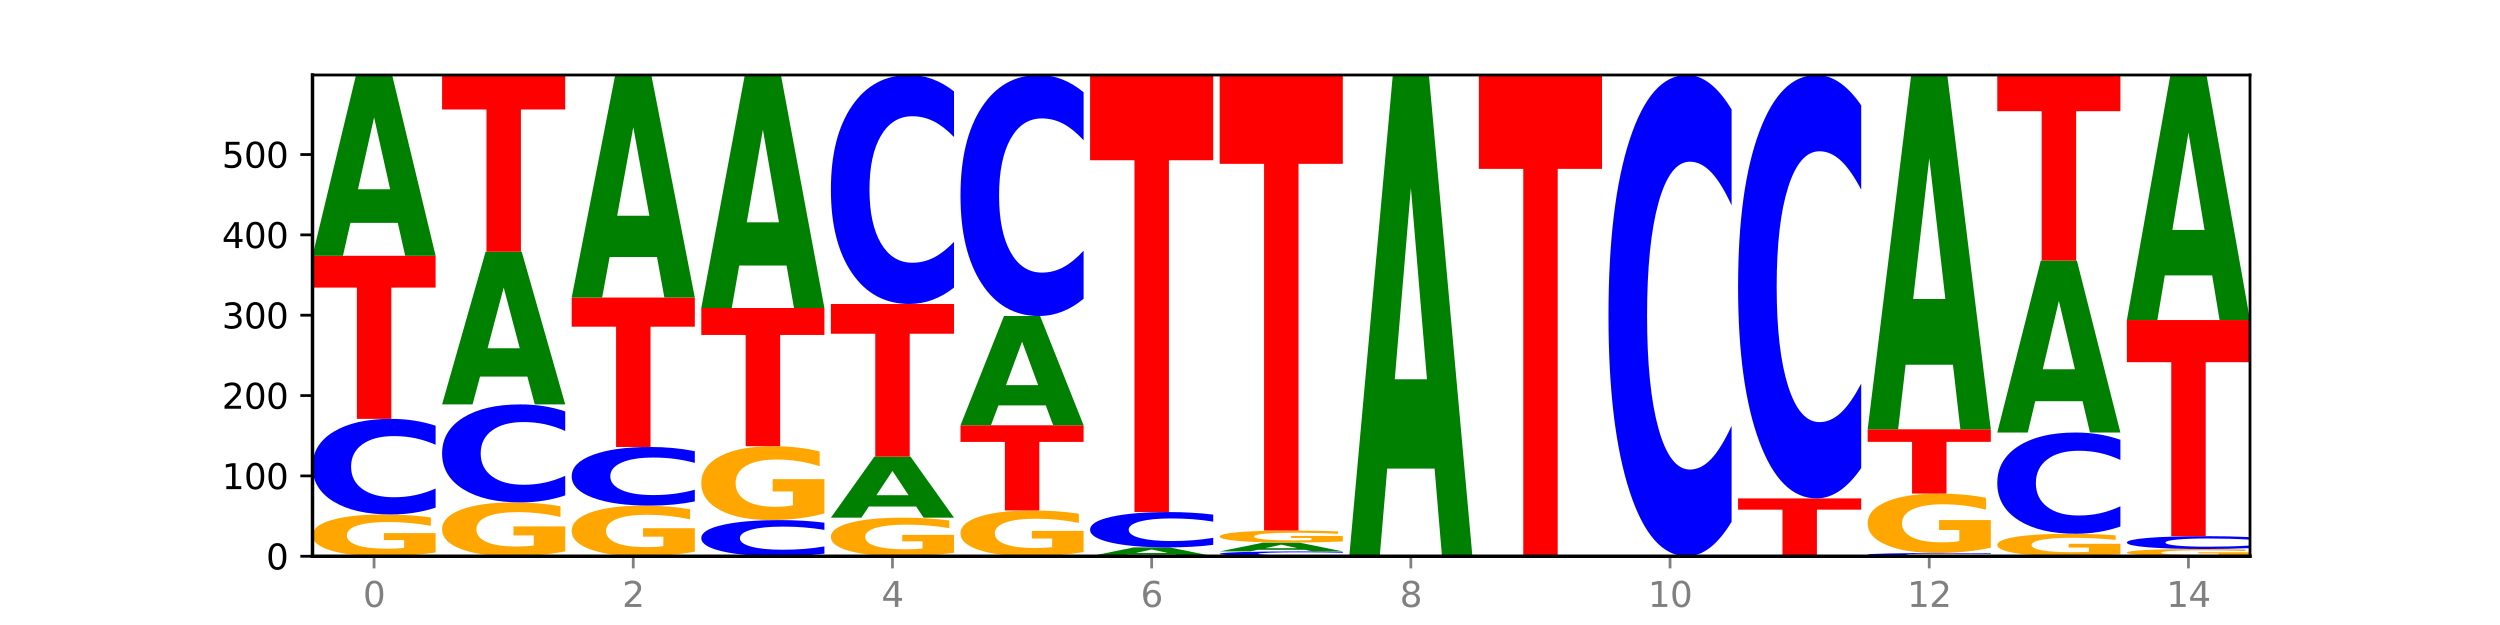 <?xml version="1.0" encoding="utf-8" standalone="no"?>
<!DOCTYPE svg PUBLIC "-//W3C//DTD SVG 1.1//EN"
  "http://www.w3.org/Graphics/SVG/1.1/DTD/svg11.dtd">
<svg xmlns:xlink="http://www.w3.org/1999/xlink" width="720pt" height="180pt" viewBox="0 0 720 180" xmlns="http://www.w3.org/2000/svg" version="1.1">
 <defs>
  <style type="text/css">*{stroke-linejoin: round; stroke-linecap: butt}</style>
 </defs>
 <g id="figure_1">
  <g id="patch_1">
   <path d="M 0 180 
L 720 180 
L 720 0 
L 0 0 
z
" style="fill: #ffffff"/>
  </g>
  <g id="axes_1">
   <g id="patch_2">
    <path d="M 90 160.2 
L 648 160.2 
L 648 21.6 
L 90 21.6 
z
" style="fill: #ffffff"/>
   </g>
   <g id="line2d_1">
    <path d="M 90 160.2 
L 648 160.2 
" clip-path="url(#p9fea98e15a)" style="fill: none; stroke: #000000; stroke-width: 0.5; stroke-linecap: square"/>
   </g>
   <g id="patch_3">
    <path d="M 125.458 159.111 
Q 121.882 159.656 118.036 159.929 
Q 114.19 160.2 110.089 160.2 
Q 100.823 160.2 95.412 158.579 
Q 90 156.959 90 154.188 
Q 90 151.384 95.507 149.776 
Q 101.022 148.168 110.614 148.168 
Q 114.309 148.168 117.694 148.387 
Q 121.088 148.603 124.091 149.03 
L 124.091 151.429 
Q 120.992 150.88 117.925 150.609 
Q 114.857 150.335 111.774 150.335 
Q 106.068 150.335 102.977 151.334 
Q 99.886 152.331 99.886 154.188 
Q 99.886 156.027 102.866 157.031 
Q 105.846 158.033 111.329 158.033 
Q 112.823 158.033 114.102 157.976 
Q 115.382 157.916 116.399 157.792 
L 116.399 155.54 
L 110.558 155.54 
L 110.558 153.534 
L 125.458 153.534 
L 125.458 159.111 
z
" clip-path="url(#p9fea98e15a)" style="fill: #ffa600"/>
   </g>
   <g id="patch_4">
    <path d="M 125.458 146.194 
Q 122.492 147.173 119.285 147.667 
Q 116.078 148.168 112.585 148.168 
Q 102.168 148.168 96.084 144.459 
Q 90 140.751 90 134.409 
Q 90 128.044 96.084 124.342 
Q 102.168 120.633 112.585 120.633 
Q 116.078 120.633 119.285 121.134 
Q 122.492 121.628 125.458 122.607 
L 125.458 128.096 
Q 122.465 126.799 119.562 126.196 
Q 116.658 125.593 113.451 125.593 
Q 107.698 125.593 104.401 127.942 
Q 101.114 130.285 101.114 134.409 
Q 101.114 138.516 104.401 140.865 
Q 107.698 143.208 113.451 143.208 
Q 116.658 143.208 119.562 142.605 
Q 122.465 141.997 125.458 140.7 
L 125.458 146.194 
z
" clip-path="url(#p9fea98e15a)" style="fill: #0000ff"/>
   </g>
   <g id="patch_5">
    <path d="M 90 73.662 
L 125.458 73.662 
L 125.458 82.822 
L 112.701 82.822 
L 112.701 120.633 
L 102.781 120.633 
L 102.781 82.822 
L 90 82.822 
L 90 73.662 
z
" clip-path="url(#p9fea98e15a)" style="fill: #ff0000"/>
   </g>
   <g id="patch_6">
    <path d="M 114.562 64.178 
L 100.925 64.178 
L 98.772 73.662 
L 90 73.662 
L 102.527 21.6 
L 112.931 21.6 
L 125.458 73.662 
L 116.693 73.662 
L 114.562 64.178 
z
M 103.1 54.515 
L 112.365 54.515 
L 107.74 33.807 
L 103.1 54.515 
z
" clip-path="url(#p9fea98e15a)" style="fill: #008000"/>
   </g>
   <g id="patch_7">
    <path d="M 162.783 158.797 
Q 159.207 159.499 155.36 159.851 
Q 151.514 160.2 147.414 160.2 
Q 138.148 160.2 132.736 158.112 
Q 127.324 156.024 127.324 152.453 
Q 127.324 148.841 132.831 146.769 
Q 138.346 144.697 147.938 144.697 
Q 151.633 144.697 155.019 144.979 
Q 158.412 145.258 161.416 145.808 
L 161.416 148.899 
Q 158.317 148.191 155.249 147.842 
Q 152.182 147.49 149.098 147.49 
Q 143.393 147.49 140.301 148.777 
Q 137.21 150.061 137.21 152.453 
Q 137.21 154.823 140.19 156.117 
Q 143.17 157.408 148.653 157.408 
Q 150.147 157.408 151.427 157.334 
Q 152.706 157.257 153.723 157.097 
L 153.723 154.195 
L 147.883 154.195 
L 147.883 151.611 
L 162.783 151.611 
L 162.783 158.797 
z
" clip-path="url(#p9fea98e15a)" style="fill: #ffa600"/>
   </g>
   <g id="patch_8">
    <path d="M 162.783 142.674 
Q 159.817 143.677 156.609 144.184 
Q 153.402 144.697 149.909 144.697 
Q 139.492 144.697 133.408 140.895 
Q 127.324 137.093 127.324 130.591 
Q 127.324 124.066 133.408 120.27 
Q 139.492 116.468 149.909 116.468 
Q 153.402 116.468 156.609 116.981 
Q 159.817 117.489 162.783 118.492 
L 162.783 124.119 
Q 159.79 122.789 156.886 122.171 
Q 153.983 121.553 150.776 121.553 
Q 145.022 121.553 141.726 123.961 
Q 138.438 126.364 138.438 130.591 
Q 138.438 134.802 141.726 137.21 
Q 145.022 139.612 150.776 139.612 
Q 153.983 139.612 156.886 138.994 
Q 159.79 138.37 162.783 137.041 
L 162.783 142.674 
z
" clip-path="url(#p9fea98e15a)" style="fill: #0000ff"/>
   </g>
   <g id="patch_9">
    <path d="M 151.886 108.459 
L 138.25 108.459 
L 136.097 116.468 
L 127.324 116.468 
L 139.852 72.505 
L 150.255 72.505 
L 162.783 116.468 
L 154.018 116.468 
L 151.886 108.459 
z
M 140.425 100.3 
L 149.69 100.3 
L 145.064 82.813 
L 140.425 100.3 
z
" clip-path="url(#p9fea98e15a)" style="fill: #008000"/>
   </g>
   <g id="patch_10">
    <path d="M 127.324 21.6 
L 162.783 21.6 
L 162.783 31.528 
L 150.026 31.528 
L 150.026 72.505 
L 140.106 72.505 
L 140.106 31.528 
L 127.324 31.528 
L 127.324 21.6 
z
" clip-path="url(#p9fea98e15a)" style="fill: #ff0000"/>
   </g>
   <g id="patch_11">
    <path d="M 200.107 158.881 
Q 196.531 159.541 192.685 159.872 
Q 188.839 160.2 184.738 160.2 
Q 175.472 160.2 170.061 158.237 
Q 164.649 156.273 164.649 152.916 
Q 164.649 149.519 170.156 147.571 
Q 175.671 145.623 185.263 145.623 
Q 188.958 145.623 192.343 145.888 
Q 195.736 146.15 198.74 146.668 
L 198.74 149.573 
Q 195.641 148.908 192.574 148.58 
Q 189.506 148.248 186.423 148.248 
Q 180.717 148.248 177.626 149.459 
Q 174.535 150.666 174.535 152.916 
Q 174.535 155.144 177.515 156.361 
Q 180.495 157.574 185.978 157.574 
Q 187.472 157.574 188.751 157.505 
Q 190.031 157.433 191.048 157.282 
L 191.048 154.554 
L 185.207 154.554 
L 185.207 152.124 
L 200.107 152.124 
L 200.107 158.881 
z
" clip-path="url(#p9fea98e15a)" style="fill: #ffa600"/>
   </g>
   <g id="patch_12">
    <path d="M 200.107 144.412 
Q 197.141 145.012 193.934 145.316 
Q 190.727 145.623 187.233 145.623 
Q 176.817 145.623 170.733 143.348 
Q 164.649 141.073 164.649 137.182 
Q 164.649 133.278 170.733 131.007 
Q 176.817 128.732 187.233 128.732 
Q 190.727 128.732 193.934 129.039 
Q 197.141 129.342 200.107 129.942 
L 200.107 133.309 
Q 197.114 132.514 194.211 132.144 
Q 191.307 131.774 188.1 131.774 
Q 182.347 131.774 179.05 133.215 
Q 175.762 134.653 175.762 137.182 
Q 175.762 139.702 179.05 141.143 
Q 182.347 142.58 188.1 142.58 
Q 191.307 142.58 194.211 142.21 
Q 197.114 141.837 200.107 141.041 
L 200.107 144.412 
z
" clip-path="url(#p9fea98e15a)" style="fill: #0000ff"/>
   </g>
   <g id="patch_13">
    <path d="M 164.649 85.694 
L 200.107 85.694 
L 200.107 94.087 
L 187.35 94.087 
L 187.35 128.732 
L 177.43 128.732 
L 177.43 94.087 
L 164.649 94.087 
L 164.649 85.694 
z
" clip-path="url(#p9fea98e15a)" style="fill: #ff0000"/>
   </g>
   <g id="patch_14">
    <path d="M 189.211 74.018 
L 175.574 74.018 
L 173.421 85.694 
L 164.649 85.694 
L 177.176 21.6 
L 187.58 21.6 
L 200.107 85.694 
L 191.342 85.694 
L 189.211 74.018 
z
M 177.749 62.122 
L 187.014 62.122 
L 182.389 36.628 
L 177.749 62.122 
z
" clip-path="url(#p9fea98e15a)" style="fill: #008000"/>
   </g>
   <g id="patch_15">
    <path d="M 237.431 159.454 
Q 234.465 159.824 231.258 160.011 
Q 228.051 160.2 224.558 160.2 
Q 214.141 160.2 208.057 158.798 
Q 201.973 157.395 201.973 154.997 
Q 201.973 152.59 208.057 151.19 
Q 214.141 149.788 224.558 149.788 
Q 228.051 149.788 231.258 149.977 
Q 234.465 150.164 237.431 150.534 
L 237.431 152.61 
Q 234.439 152.119 231.535 151.891 
Q 228.632 151.663 225.424 151.663 
Q 219.671 151.663 216.375 152.552 
Q 213.087 153.438 213.087 154.997 
Q 213.087 156.55 216.375 157.438 
Q 219.671 158.324 225.424 158.324 
Q 228.632 158.324 231.535 158.096 
Q 234.439 157.866 237.431 157.376 
L 237.431 159.454 
z
" clip-path="url(#p9fea98e15a)" style="fill: #0000ff"/>
   </g>
   <g id="patch_16">
    <path d="M 237.431 147.862 
Q 233.855 148.825 230.009 149.308 
Q 226.163 149.788 222.063 149.788 
Q 212.797 149.788 207.385 146.921 
Q 201.973 144.054 201.973 139.151 
Q 201.973 134.19 207.48 131.345 
Q 212.995 128.5 222.587 128.5 
Q 226.282 128.5 229.668 128.887 
Q 233.061 129.27 236.065 130.026 
L 236.065 134.269 
Q 232.965 133.298 229.898 132.818 
Q 226.831 132.335 223.747 132.335 
Q 218.041 132.335 214.95 134.102 
Q 211.859 135.866 211.859 139.151 
Q 211.859 142.405 214.839 144.181 
Q 217.819 145.953 223.302 145.953 
Q 224.796 145.953 226.076 145.852 
Q 227.355 145.746 228.372 145.527 
L 228.372 141.543 
L 222.531 141.543 
L 222.531 137.994 
L 237.431 137.994 
L 237.431 147.862 
z
" clip-path="url(#p9fea98e15a)" style="fill: #ffa600"/>
   </g>
   <g id="patch_17">
    <path d="M 201.973 88.702 
L 237.431 88.702 
L 237.431 96.464 
L 224.675 96.464 
L 224.675 128.5 
L 214.755 128.5 
L 214.755 96.464 
L 201.973 96.464 
L 201.973 88.702 
z
" clip-path="url(#p9fea98e15a)" style="fill: #ff0000"/>
   </g>
   <g id="patch_18">
    <path d="M 226.535 76.478 
L 212.899 76.478 
L 210.745 88.702 
L 201.973 88.702 
L 214.501 21.6 
L 224.904 21.6 
L 237.431 88.702 
L 228.667 88.702 
L 226.535 76.478 
z
M 215.073 64.024 
L 224.339 64.024 
L 219.713 37.333 
L 215.073 64.024 
z
" clip-path="url(#p9fea98e15a)" style="fill: #008000"/>
   </g>
   <g id="patch_19">
    <path d="M 274.756 159.195 
Q 271.18 159.698 267.334 159.95 
Q 263.487 160.2 259.387 160.2 
Q 250.121 160.2 244.709 158.704 
Q 239.298 157.208 239.298 154.65 
Q 239.298 152.062 244.805 150.578 
Q 250.32 149.093 259.911 149.093 
Q 263.607 149.093 266.992 149.295 
Q 270.385 149.495 273.389 149.89 
L 273.389 152.104 
Q 270.29 151.597 267.222 151.346 
Q 264.155 151.094 261.072 151.094 
Q 255.366 151.094 252.275 152.016 
Q 249.183 152.936 249.183 154.65 
Q 249.183 156.348 252.163 157.275 
Q 255.143 158.199 260.627 158.199 
Q 262.121 158.199 263.4 158.147 
Q 264.679 158.092 265.697 157.977 
L 265.697 155.898 
L 259.856 155.898 
L 259.856 154.047 
L 274.756 154.047 
L 274.756 159.195 
z
" clip-path="url(#p9fea98e15a)" style="fill: #ffa600"/>
   </g>
   <g id="patch_20">
    <path d="M 263.86 145.89 
L 250.223 145.89 
L 248.07 149.093 
L 239.298 149.093 
L 251.825 131.508 
L 262.228 131.508 
L 274.756 149.093 
L 265.991 149.093 
L 263.86 145.89 
z
M 252.398 142.626 
L 261.663 142.626 
L 257.038 135.631 
L 252.398 142.626 
z
" clip-path="url(#p9fea98e15a)" style="fill: #008000"/>
   </g>
   <g id="patch_21">
    <path d="M 239.298 87.545 
L 274.756 87.545 
L 274.756 96.119 
L 261.999 96.119 
L 261.999 131.508 
L 252.079 131.508 
L 252.079 96.119 
L 239.298 96.119 
L 239.298 87.545 
z
" clip-path="url(#p9fea98e15a)" style="fill: #ff0000"/>
   </g>
   <g id="patch_22">
    <path d="M 274.756 82.818 
Q 271.79 85.161 268.583 86.346 
Q 265.375 87.545 261.882 87.545 
Q 251.465 87.545 245.382 78.663 
Q 239.298 69.782 239.298 54.593 
Q 239.298 39.35 245.382 30.482 
Q 251.465 21.6 261.882 21.6 
Q 265.375 21.6 268.583 22.799 
Q 271.79 23.984 274.756 26.327 
L 274.756 39.472 
Q 271.763 36.366 268.86 34.922 
Q 265.956 33.479 262.749 33.479 
Q 256.995 33.479 253.699 39.104 
Q 250.411 44.717 250.411 54.593 
Q 250.411 64.428 253.699 70.054 
Q 256.995 75.666 262.749 75.666 
Q 265.956 75.666 268.86 74.222 
Q 271.763 72.765 274.756 69.659 
L 274.756 82.818 
z
" clip-path="url(#p9fea98e15a)" style="fill: #0000ff"/>
   </g>
   <g id="patch_23">
    <path d="M 312.08 159.007 
Q 308.504 159.603 304.658 159.903 
Q 300.812 160.2 296.711 160.2 
Q 287.445 160.2 282.034 158.424 
Q 276.622 156.647 276.622 153.61 
Q 276.622 150.536 282.129 148.774 
Q 287.644 147.011 297.236 147.011 
Q 300.931 147.011 304.316 147.251 
Q 307.71 147.488 310.713 147.956 
L 310.713 150.585 
Q 307.614 149.983 304.547 149.686 
Q 301.479 149.387 298.396 149.387 
Q 292.69 149.387 289.599 150.482 
Q 286.508 151.574 286.508 153.61 
Q 286.508 155.626 289.488 156.726 
Q 292.468 157.824 297.951 157.824 
Q 299.445 157.824 300.724 157.762 
Q 302.004 157.696 303.021 157.56 
L 303.021 155.092 
L 297.18 155.092 
L 297.18 152.893 
L 312.08 152.893 
L 312.08 159.007 
z
" clip-path="url(#p9fea98e15a)" style="fill: #ffa600"/>
   </g>
   <g id="patch_24">
    <path d="M 276.622 122.484 
L 312.08 122.484 
L 312.08 127.268 
L 299.324 127.268 
L 299.324 147.011 
L 289.404 147.011 
L 289.404 127.268 
L 276.622 127.268 
L 276.622 122.484 
z
" clip-path="url(#p9fea98e15a)" style="fill: #ff0000"/>
   </g>
   <g id="patch_25">
    <path d="M 301.184 116.752 
L 287.547 116.752 
L 285.394 122.484 
L 276.622 122.484 
L 289.15 91.016 
L 299.553 91.016 
L 312.08 122.484 
L 303.315 122.484 
L 301.184 116.752 
z
M 289.722 110.911 
L 298.987 110.911 
L 294.362 98.394 
L 289.722 110.911 
z
" clip-path="url(#p9fea98e15a)" style="fill: #008000"/>
   </g>
   <g id="patch_26">
    <path d="M 312.08 86.04 
Q 309.114 88.506 305.907 89.754 
Q 302.7 91.016 299.207 91.016 
Q 288.79 91.016 282.706 81.667 
Q 276.622 72.317 276.622 56.329 
Q 276.622 40.284 282.706 30.949 
Q 288.79 21.6 299.207 21.6 
Q 302.7 21.6 305.907 22.862 
Q 309.114 24.109 312.08 26.576 
L 312.08 40.413 
Q 309.087 37.144 306.184 35.624 
Q 303.28 34.104 300.073 34.104 
Q 294.32 34.104 291.023 40.026 
Q 287.736 45.933 287.736 56.329 
Q 287.736 66.682 291.023 72.604 
Q 294.32 78.512 300.073 78.512 
Q 303.28 78.512 306.184 76.992 
Q 309.087 75.458 312.08 72.188 
L 312.08 86.04 
z
" clip-path="url(#p9fea98e15a)" style="fill: #0000ff"/>
   </g>
   <g id="patch_27">
    <path d="M 338.508 159.736 
L 324.872 159.736 
L 322.719 160.2 
L 313.946 160.2 
L 326.474 157.655 
L 336.877 157.655 
L 349.405 160.2 
L 340.64 160.2 
L 338.508 159.736 
z
M 327.047 159.264 
L 336.312 159.264 
L 331.686 158.252 
L 327.047 159.264 
z
" clip-path="url(#p9fea98e15a)" style="fill: #008000"/>
   </g>
   <g id="patch_28">
    <path d="M 349.405 156.925 
Q 346.439 157.287 343.231 157.47 
Q 340.024 157.655 336.531 157.655 
Q 326.114 157.655 320.03 156.284 
Q 313.946 154.912 313.946 152.567 
Q 313.946 150.214 320.03 148.845 
Q 326.114 147.474 336.531 147.474 
Q 340.024 147.474 343.231 147.659 
Q 346.439 147.842 349.405 148.204 
L 349.405 150.233 
Q 346.412 149.754 343.508 149.531 
Q 340.605 149.308 337.398 149.308 
Q 331.644 149.308 328.348 150.176 
Q 325.06 151.043 325.06 152.567 
Q 325.06 154.086 328.348 154.954 
Q 331.644 155.821 337.398 155.821 
Q 340.605 155.821 343.508 155.598 
Q 346.412 155.373 349.405 154.893 
L 349.405 156.925 
z
" clip-path="url(#p9fea98e15a)" style="fill: #0000ff"/>
   </g>
   <g id="patch_29">
    <path d="M 313.946 21.6 
L 349.405 21.6 
L 349.405 46.149 
L 336.648 46.149 
L 336.648 147.474 
L 326.728 147.474 
L 326.728 46.149 
L 313.946 46.149 
L 313.946 21.6 
z
" clip-path="url(#p9fea98e15a)" style="fill: #ff0000"/>
   </g>
   <g id="patch_30">
    <path d="M 386.729 160.1 
Q 383.763 160.15 380.556 160.175 
Q 377.349 160.2 373.856 160.2 
Q 363.439 160.2 357.355 160.013 
Q 351.271 159.826 351.271 159.506 
Q 351.271 159.185 357.355 158.999 
Q 363.439 158.812 373.856 158.812 
Q 377.349 158.812 380.556 158.837 
Q 383.763 158.862 386.729 158.911 
L 386.729 159.188 
Q 383.736 159.123 380.833 159.092 
Q 377.929 159.062 374.722 159.062 
Q 368.969 159.062 365.672 159.18 
Q 362.385 159.298 362.385 159.506 
Q 362.385 159.713 365.672 159.832 
Q 368.969 159.95 374.722 159.95 
Q 377.929 159.95 380.833 159.92 
Q 383.736 159.889 386.729 159.823 
L 386.729 160.1 
z
" clip-path="url(#p9fea98e15a)" style="fill: #0000ff"/>
   </g>
   <g id="patch_31">
    <path d="M 375.833 158.348 
L 362.196 158.348 
L 360.043 158.812 
L 351.271 158.812 
L 363.798 156.266 
L 374.202 156.266 
L 386.729 158.812 
L 377.964 158.812 
L 375.833 158.348 
z
M 364.371 157.876 
L 373.636 157.876 
L 369.011 156.863 
L 364.371 157.876 
z
" clip-path="url(#p9fea98e15a)" style="fill: #008000"/>
   </g>
   <g id="patch_32">
    <path d="M 386.729 155.952 
Q 383.153 156.109 379.307 156.188 
Q 375.461 156.266 371.36 156.266 
Q 362.094 156.266 356.683 155.799 
Q 351.271 155.332 351.271 154.532 
Q 351.271 153.723 356.778 153.26 
Q 362.293 152.796 371.885 152.796 
Q 375.58 152.796 378.965 152.859 
Q 382.358 152.921 385.362 153.044 
L 385.362 153.736 
Q 382.263 153.578 379.196 153.5 
Q 376.128 153.421 373.045 153.421 
Q 367.339 153.421 364.248 153.709 
Q 361.157 153.997 361.157 154.532 
Q 361.157 155.063 364.137 155.352 
Q 367.117 155.641 372.6 155.641 
Q 374.094 155.641 375.373 155.625 
Q 376.653 155.608 377.67 155.572 
L 377.67 154.922 
L 371.829 154.922 
L 371.829 154.344 
L 386.729 154.344 
L 386.729 155.952 
z
" clip-path="url(#p9fea98e15a)" style="fill: #ffa600"/>
   </g>
   <g id="patch_33">
    <path d="M 351.271 21.6 
L 386.729 21.6 
L 386.729 47.187 
L 373.972 47.187 
L 373.972 152.796 
L 364.052 152.796 
L 364.052 47.187 
L 351.271 47.187 
L 351.271 21.6 
z
" clip-path="url(#p9fea98e15a)" style="fill: #ff0000"/>
   </g>
   <g id="patch_34">
    <path d="M 413.157 134.951 
L 399.521 134.951 
L 397.367 160.2 
L 388.595 160.2 
L 401.123 21.6 
L 411.526 21.6 
L 424.054 160.2 
L 415.289 160.2 
L 413.157 134.951 
z
M 401.695 109.228 
L 410.961 109.228 
L 406.335 54.096 
L 401.695 109.228 
z
" clip-path="url(#p9fea98e15a)" style="fill: #008000"/>
   </g>
   <g id="patch_35">
    <path d="M 425.92 21.6 
L 461.378 21.6 
L 461.378 48.631 
L 448.621 48.631 
L 448.621 160.2 
L 438.701 160.2 
L 438.701 48.631 
L 425.92 48.631 
L 425.92 21.6 
z
" clip-path="url(#p9fea98e15a)" style="fill: #ff0000"/>
   </g>
   <g id="patch_36">
    <path d="M 498.702 150.265 
Q 495.736 155.19 492.529 157.681 
Q 489.322 160.2 485.829 160.2 
Q 475.412 160.2 469.328 141.533 
Q 463.244 122.866 463.244 90.943 
Q 463.244 58.905 469.328 40.267 
Q 475.412 21.6 485.829 21.6 
Q 489.322 21.6 492.529 24.119 
Q 495.736 26.61 498.702 31.535 
L 498.702 59.163 
Q 495.71 52.635 492.806 49.601 
Q 489.903 46.566 486.695 46.566 
Q 480.942 46.566 477.645 58.39 
Q 474.358 70.186 474.358 90.943 
Q 474.358 111.614 477.645 123.439 
Q 480.942 135.234 486.695 135.234 
Q 489.903 135.234 492.806 132.199 
Q 495.71 129.136 498.702 122.608 
L 498.702 150.265 
z
" clip-path="url(#p9fea98e15a)" style="fill: #0000ff"/>
   </g>
   <g id="patch_37">
    <path d="M 500.569 143.54 
L 536.027 143.54 
L 536.027 146.789 
L 523.27 146.789 
L 523.27 160.2 
L 513.35 160.2 
L 513.35 146.789 
L 500.569 146.789 
L 500.569 143.54 
z
" clip-path="url(#p9fea98e15a)" style="fill: #ff0000"/>
   </g>
   <g id="patch_38">
    <path d="M 536.027 134.8 
Q 533.061 139.132 529.854 141.324 
Q 526.646 143.54 523.153 143.54 
Q 512.736 143.54 506.652 127.117 
Q 500.569 110.694 500.569 82.608 
Q 500.569 54.421 506.652 38.023 
Q 512.736 21.6 523.153 21.6 
Q 526.646 21.6 529.854 23.817 
Q 533.061 26.008 536.027 30.341 
L 536.027 54.648 
Q 533.034 48.905 530.13 46.235 
Q 527.227 43.565 524.02 43.565 
Q 518.266 43.565 514.97 53.968 
Q 511.682 64.346 511.682 82.608 
Q 511.682 100.794 514.97 111.197 
Q 518.266 121.575 524.02 121.575 
Q 527.227 121.575 530.13 118.905 
Q 533.034 116.21 536.027 110.467 
L 536.027 134.8 
z
" clip-path="url(#p9fea98e15a)" style="fill: #0000ff"/>
   </g>
   <g id="patch_39">
    <path d="M 573.351 160.134 
Q 570.385 160.167 567.178 160.183 
Q 563.971 160.2 560.478 160.2 
Q 550.061 160.2 543.977 160.075 
Q 537.893 159.951 537.893 159.738 
Q 537.893 159.524 543.977 159.399 
Q 550.061 159.274 560.478 159.274 
Q 563.971 159.274 567.178 159.291 
Q 570.385 159.308 573.351 159.341 
L 573.351 159.525 
Q 570.358 159.482 567.455 159.461 
Q 564.551 159.441 561.344 159.441 
Q 555.591 159.441 552.294 159.52 
Q 549.007 159.599 549.007 159.738 
Q 549.007 159.876 552.294 159.955 
Q 555.591 160.033 561.344 160.033 
Q 564.551 160.033 567.455 160.013 
Q 570.358 159.993 573.351 159.949 
L 573.351 160.134 
z
" clip-path="url(#p9fea98e15a)" style="fill: #0000ff"/>
   </g>
   <g id="patch_40">
    <path d="M 573.351 157.725 
Q 569.775 158.5 565.929 158.889 
Q 562.083 159.274 557.982 159.274 
Q 548.716 159.274 543.305 156.968 
Q 537.893 154.662 537.893 150.718 
Q 537.893 146.729 543.4 144.44 
Q 548.915 142.152 558.507 142.152 
Q 562.202 142.152 565.587 142.463 
Q 568.98 142.771 571.984 143.379 
L 571.984 146.792 
Q 568.885 146.011 565.818 145.625 
Q 562.75 145.236 559.667 145.236 
Q 553.961 145.236 550.87 146.658 
Q 547.779 148.076 547.779 150.718 
Q 547.779 153.336 550.759 154.765 
Q 553.739 156.19 559.222 156.19 
Q 560.716 156.19 561.995 156.109 
Q 563.275 156.024 564.292 155.847 
L 564.292 152.643 
L 558.451 152.643 
L 558.451 149.788 
L 573.351 149.788 
L 573.351 157.725 
z
" clip-path="url(#p9fea98e15a)" style="fill: #ffa600"/>
   </g>
   <g id="patch_41">
    <path d="M 537.893 123.641 
L 573.351 123.641 
L 573.351 127.251 
L 560.594 127.251 
L 560.594 142.152 
L 550.674 142.152 
L 550.674 127.251 
L 537.893 127.251 
L 537.893 123.641 
z
" clip-path="url(#p9fea98e15a)" style="fill: #ff0000"/>
   </g>
   <g id="patch_42">
    <path d="M 562.455 105.052 
L 548.818 105.052 
L 546.665 123.641 
L 537.893 123.641 
L 550.42 21.6 
L 560.824 21.6 
L 573.351 123.641 
L 564.586 123.641 
L 562.455 105.052 
z
M 550.993 86.114 
L 560.258 86.114 
L 555.633 45.525 
L 550.993 86.114 
z
" clip-path="url(#p9fea98e15a)" style="fill: #008000"/>
   </g>
   <g id="patch_43">
    <path d="M 610.676 159.614 
Q 607.1 159.907 603.253 160.054 
Q 599.407 160.2 595.307 160.2 
Q 586.041 160.2 580.629 159.327 
Q 575.217 158.455 575.217 156.963 
Q 575.217 155.453 580.724 154.587 
Q 586.239 153.721 595.831 153.721 
Q 599.526 153.721 602.912 153.839 
Q 606.305 153.955 609.309 154.186 
L 609.309 155.477 
Q 606.21 155.181 603.142 155.035 
Q 600.075 154.888 596.991 154.888 
Q 591.286 154.888 588.194 155.426 
Q 585.103 155.963 585.103 156.963 
Q 585.103 157.953 588.083 158.494 
Q 591.063 159.033 596.546 159.033 
Q 598.04 159.033 599.32 159.002 
Q 600.599 158.97 601.616 158.903 
L 601.616 157.691 
L 595.776 157.691 
L 595.776 156.611 
L 610.676 156.611 
L 610.676 159.614 
z
" clip-path="url(#p9fea98e15a)" style="fill: #ffa600"/>
   </g>
   <g id="patch_44">
    <path d="M 610.676 151.631 
Q 607.71 152.667 604.502 153.191 
Q 601.295 153.721 597.802 153.721 
Q 587.385 153.721 581.301 149.795 
Q 575.217 145.868 575.217 139.153 
Q 575.217 132.414 581.301 128.493 
Q 587.385 124.567 597.802 124.567 
Q 601.295 124.567 604.502 125.097 
Q 607.71 125.621 610.676 126.656 
L 610.676 132.468 
Q 607.683 131.095 604.779 130.457 
Q 601.876 129.818 598.669 129.818 
Q 592.915 129.818 589.619 132.305 
Q 586.331 134.787 586.331 139.153 
Q 586.331 143.501 589.619 145.988 
Q 592.915 148.47 598.669 148.47 
Q 601.876 148.47 604.779 147.831 
Q 607.683 147.187 610.676 145.814 
L 610.676 151.631 
z
" clip-path="url(#p9fea98e15a)" style="fill: #0000ff"/>
   </g>
   <g id="patch_45">
    <path d="M 599.779 115.546 
L 586.143 115.546 
L 583.99 124.567 
L 575.217 124.567 
L 587.745 75.05 
L 598.148 75.05 
L 610.676 124.567 
L 601.911 124.567 
L 599.779 115.546 
z
M 588.318 106.356 
L 597.583 106.356 
L 592.957 86.66 
L 588.318 106.356 
z
" clip-path="url(#p9fea98e15a)" style="fill: #008000"/>
   </g>
   <g id="patch_46">
    <path d="M 575.217 21.6 
L 610.676 21.6 
L 610.676 32.024 
L 597.919 32.024 
L 597.919 75.05 
L 587.999 75.05 
L 587.999 32.024 
L 575.217 32.024 
L 575.217 21.6 
z
" clip-path="url(#p9fea98e15a)" style="fill: #ff0000"/>
   </g>
   <g id="patch_47">
    <path d="M 648 160.012 
Q 644.424 160.106 640.578 160.153 
Q 636.732 160.2 632.631 160.2 
Q 623.365 160.2 617.954 159.92 
Q 612.542 159.639 612.542 159.159 
Q 612.542 158.674 618.049 158.396 
Q 623.564 158.118 633.156 158.118 
Q 636.851 158.118 640.236 158.155 
Q 643.629 158.193 646.633 158.267 
L 646.633 158.682 
Q 643.534 158.587 640.467 158.54 
Q 637.399 158.493 634.316 158.493 
Q 628.61 158.493 625.519 158.666 
Q 622.428 158.838 622.428 159.159 
Q 622.428 159.478 625.408 159.652 
Q 628.388 159.825 633.871 159.825 
Q 635.365 159.825 636.644 159.815 
Q 637.924 159.805 638.941 159.783 
L 638.941 159.393 
L 633.1 159.393 
L 633.1 159.046 
L 648 159.046 
L 648 160.012 
z
" clip-path="url(#p9fea98e15a)" style="fill: #ffa600"/>
   </g>
   <g id="patch_48">
    <path d="M 648 157.852 
Q 645.034 157.984 641.827 158.05 
Q 638.62 158.118 635.126 158.118 
Q 624.71 158.118 618.626 157.619 
Q 612.542 157.12 612.542 156.268 
Q 612.542 155.412 618.626 154.914 
Q 624.71 154.415 635.126 154.415 
Q 638.62 154.415 641.827 154.483 
Q 645.034 154.549 648 154.681 
L 648 155.419 
Q 645.007 155.244 642.104 155.163 
Q 639.2 155.082 635.993 155.082 
Q 630.24 155.082 626.943 155.398 
Q 623.655 155.713 623.655 156.268 
Q 623.655 156.82 626.943 157.136 
Q 630.24 157.451 635.993 157.451 
Q 639.2 157.451 642.104 157.37 
Q 645.007 157.288 648 157.113 
L 648 157.852 
z
" clip-path="url(#p9fea98e15a)" style="fill: #0000ff"/>
   </g>
   <g id="patch_49">
    <path d="M 612.542 92.173 
L 648 92.173 
L 648 104.312 
L 635.243 104.312 
L 635.243 154.415 
L 625.323 154.415 
L 625.323 104.312 
L 612.542 104.312 
L 612.542 92.173 
z
" clip-path="url(#p9fea98e15a)" style="fill: #ff0000"/>
   </g>
   <g id="patch_50">
    <path d="M 637.104 79.316 
L 623.467 79.316 
L 621.314 92.173 
L 612.542 92.173 
L 625.069 21.6 
L 635.473 21.6 
L 648 92.173 
L 639.235 92.173 
L 637.104 79.316 
z
M 625.642 66.218 
L 634.907 66.218 
L 630.282 38.147 
L 625.642 66.218 
z
" clip-path="url(#p9fea98e15a)" style="fill: #008000"/>
   </g>
   <g id="matplotlib.axis_1">
    <g id="xtick_1">
     <g id="line2d_2">
      <defs>
       <path id="mcf695fee96" d="M 0 0 
L 0 3.5 
" style="stroke: #808080; stroke-width: 0.8"/>
      </defs>
      <g>
       <use xlink:href="#mcf695fee96" x="107.729" y="160.2" style="fill: #808080; stroke: #808080; stroke-width: 0.8"/>
      </g>
     </g>
     <g id="text_1">
      <!-- 0 -->
      <g style="fill: #808080" transform="translate(104.548 174.798) scale(0.1 -0.1)">
       <defs>
        <path id="DejaVuSans-30" d="M 2034 4250 
Q 1547 4250 1301 3770 
Q 1056 3291 1056 2328 
Q 1056 1369 1301 889 
Q 1547 409 2034 409 
Q 2525 409 2770 889 
Q 3016 1369 3016 2328 
Q 3016 3291 2770 3770 
Q 2525 4250 2034 4250 
z
M 2034 4750 
Q 2819 4750 3233 4129 
Q 3647 3509 3647 2328 
Q 3647 1150 3233 529 
Q 2819 -91 2034 -91 
Q 1250 -91 836 529 
Q 422 1150 422 2328 
Q 422 3509 836 4129 
Q 1250 4750 2034 4750 
z
" transform="scale(0.016)"/>
       </defs>
       <use xlink:href="#DejaVuSans-30"/>
      </g>
     </g>
    </g>
    <g id="xtick_2">
     <g id="line2d_3">
      <g>
       <use xlink:href="#mcf695fee96" x="182.378" y="160.2" style="fill: #808080; stroke: #808080; stroke-width: 0.8"/>
      </g>
     </g>
     <g id="text_2">
      <!-- 2 -->
      <g style="fill: #808080" transform="translate(179.197 174.798) scale(0.1 -0.1)">
       <defs>
        <path id="DejaVuSans-32" d="M 1228 531 
L 3431 531 
L 3431 0 
L 469 0 
L 469 531 
Q 828 903 1448 1529 
Q 2069 2156 2228 2338 
Q 2531 2678 2651 2914 
Q 2772 3150 2772 3378 
Q 2772 3750 2511 3984 
Q 2250 4219 1831 4219 
Q 1534 4219 1204 4116 
Q 875 4013 500 3803 
L 500 4441 
Q 881 4594 1212 4672 
Q 1544 4750 1819 4750 
Q 2544 4750 2975 4387 
Q 3406 4025 3406 3419 
Q 3406 3131 3298 2873 
Q 3191 2616 2906 2266 
Q 2828 2175 2409 1742 
Q 1991 1309 1228 531 
z
" transform="scale(0.016)"/>
       </defs>
       <use xlink:href="#DejaVuSans-32"/>
      </g>
     </g>
    </g>
    <g id="xtick_3">
     <g id="line2d_4">
      <g>
       <use xlink:href="#mcf695fee96" x="257.027" y="160.2" style="fill: #808080; stroke: #808080; stroke-width: 0.8"/>
      </g>
     </g>
     <g id="text_3">
      <!-- 4 -->
      <g style="fill: #808080" transform="translate(253.846 174.798) scale(0.1 -0.1)">
       <defs>
        <path id="DejaVuSans-34" d="M 2419 4116 
L 825 1625 
L 2419 1625 
L 2419 4116 
z
M 2253 4666 
L 3047 4666 
L 3047 1625 
L 3713 1625 
L 3713 1100 
L 3047 1100 
L 3047 0 
L 2419 0 
L 2419 1100 
L 313 1100 
L 313 1709 
L 2253 4666 
z
" transform="scale(0.016)"/>
       </defs>
       <use xlink:href="#DejaVuSans-34"/>
      </g>
     </g>
    </g>
    <g id="xtick_4">
     <g id="line2d_5">
      <g>
       <use xlink:href="#mcf695fee96" x="331.676" y="160.2" style="fill: #808080; stroke: #808080; stroke-width: 0.8"/>
      </g>
     </g>
     <g id="text_4">
      <!-- 6 -->
      <g style="fill: #808080" transform="translate(328.494 174.798) scale(0.1 -0.1)">
       <defs>
        <path id="DejaVuSans-36" d="M 2113 2584 
Q 1688 2584 1439 2293 
Q 1191 2003 1191 1497 
Q 1191 994 1439 701 
Q 1688 409 2113 409 
Q 2538 409 2786 701 
Q 3034 994 3034 1497 
Q 3034 2003 2786 2293 
Q 2538 2584 2113 2584 
z
M 3366 4563 
L 3366 3988 
Q 3128 4100 2886 4159 
Q 2644 4219 2406 4219 
Q 1781 4219 1451 3797 
Q 1122 3375 1075 2522 
Q 1259 2794 1537 2939 
Q 1816 3084 2150 3084 
Q 2853 3084 3261 2657 
Q 3669 2231 3669 1497 
Q 3669 778 3244 343 
Q 2819 -91 2113 -91 
Q 1303 -91 875 529 
Q 447 1150 447 2328 
Q 447 3434 972 4092 
Q 1497 4750 2381 4750 
Q 2619 4750 2861 4703 
Q 3103 4656 3366 4563 
z
" transform="scale(0.016)"/>
       </defs>
       <use xlink:href="#DejaVuSans-36"/>
      </g>
     </g>
    </g>
    <g id="xtick_5">
     <g id="line2d_6">
      <g>
       <use xlink:href="#mcf695fee96" x="406.324" y="160.2" style="fill: #808080; stroke: #808080; stroke-width: 0.8"/>
      </g>
     </g>
     <g id="text_5">
      <!-- 8 -->
      <g style="fill: #808080" transform="translate(403.143 174.798) scale(0.1 -0.1)">
       <defs>
        <path id="DejaVuSans-38" d="M 2034 2216 
Q 1584 2216 1326 1975 
Q 1069 1734 1069 1313 
Q 1069 891 1326 650 
Q 1584 409 2034 409 
Q 2484 409 2743 651 
Q 3003 894 3003 1313 
Q 3003 1734 2745 1975 
Q 2488 2216 2034 2216 
z
M 1403 2484 
Q 997 2584 770 2862 
Q 544 3141 544 3541 
Q 544 4100 942 4425 
Q 1341 4750 2034 4750 
Q 2731 4750 3128 4425 
Q 3525 4100 3525 3541 
Q 3525 3141 3298 2862 
Q 3072 2584 2669 2484 
Q 3125 2378 3379 2068 
Q 3634 1759 3634 1313 
Q 3634 634 3220 271 
Q 2806 -91 2034 -91 
Q 1263 -91 848 271 
Q 434 634 434 1313 
Q 434 1759 690 2068 
Q 947 2378 1403 2484 
z
M 1172 3481 
Q 1172 3119 1398 2916 
Q 1625 2713 2034 2713 
Q 2441 2713 2670 2916 
Q 2900 3119 2900 3481 
Q 2900 3844 2670 4047 
Q 2441 4250 2034 4250 
Q 1625 4250 1398 4047 
Q 1172 3844 1172 3481 
z
" transform="scale(0.016)"/>
       </defs>
       <use xlink:href="#DejaVuSans-38"/>
      </g>
     </g>
    </g>
    <g id="xtick_6">
     <g id="line2d_7">
      <g>
       <use xlink:href="#mcf695fee96" x="480.973" y="160.2" style="fill: #808080; stroke: #808080; stroke-width: 0.8"/>
      </g>
     </g>
     <g id="text_6">
      <!-- 10 -->
      <g style="fill: #808080" transform="translate(474.611 174.798) scale(0.1 -0.1)">
       <defs>
        <path id="DejaVuSans-31" d="M 794 531 
L 1825 531 
L 1825 4091 
L 703 3866 
L 703 4441 
L 1819 4666 
L 2450 4666 
L 2450 531 
L 3481 531 
L 3481 0 
L 794 0 
L 794 531 
z
" transform="scale(0.016)"/>
       </defs>
       <use xlink:href="#DejaVuSans-31"/>
       <use xlink:href="#DejaVuSans-30" x="63.623"/>
      </g>
     </g>
    </g>
    <g id="xtick_7">
     <g id="line2d_8">
      <g>
       <use xlink:href="#mcf695fee96" x="555.622" y="160.2" style="fill: #808080; stroke: #808080; stroke-width: 0.8"/>
      </g>
     </g>
     <g id="text_7">
      <!-- 12 -->
      <g style="fill: #808080" transform="translate(549.26 174.798) scale(0.1 -0.1)">
       <use xlink:href="#DejaVuSans-31"/>
       <use xlink:href="#DejaVuSans-32" x="63.623"/>
      </g>
     </g>
    </g>
    <g id="xtick_8">
     <g id="line2d_9">
      <g>
       <use xlink:href="#mcf695fee96" x="630.271" y="160.2" style="fill: #808080; stroke: #808080; stroke-width: 0.8"/>
      </g>
     </g>
     <g id="text_8">
      <!-- 14 -->
      <g style="fill: #808080" transform="translate(623.908 174.798) scale(0.1 -0.1)">
       <use xlink:href="#DejaVuSans-31"/>
       <use xlink:href="#DejaVuSans-34" x="63.623"/>
      </g>
     </g>
    </g>
   </g>
   <g id="matplotlib.axis_2">
    <g id="ytick_1">
     <g id="line2d_10">
      <defs>
       <path id="m6e460bc502" d="M 0 0 
L -3.5 0 
" style="stroke: #000000; stroke-width: 0.8"/>
      </defs>
      <g>
       <use xlink:href="#m6e460bc502" x="90" y="160.2" style="stroke: #000000; stroke-width: 0.8"/>
      </g>
     </g>
     <g id="text_9">
      <!-- 0 -->
      <g transform="translate(76.638 163.999) scale(0.1 -0.1)">
       <use xlink:href="#DejaVuSans-30"/>
      </g>
     </g>
    </g>
    <g id="ytick_2">
     <g id="line2d_11">
      <g>
       <use xlink:href="#m6e460bc502" x="90" y="137.061" style="stroke: #000000; stroke-width: 0.8"/>
      </g>
     </g>
     <g id="text_10">
      <!-- 100 -->
      <g transform="translate(63.913 140.861) scale(0.1 -0.1)">
       <use xlink:href="#DejaVuSans-31"/>
       <use xlink:href="#DejaVuSans-30" x="63.623"/>
       <use xlink:href="#DejaVuSans-30" x="127.246"/>
      </g>
     </g>
    </g>
    <g id="ytick_3">
     <g id="line2d_12">
      <g>
       <use xlink:href="#m6e460bc502" x="90" y="113.923" style="stroke: #000000; stroke-width: 0.8"/>
      </g>
     </g>
     <g id="text_11">
      <!-- 200 -->
      <g transform="translate(63.913 117.722) scale(0.1 -0.1)">
       <use xlink:href="#DejaVuSans-32"/>
       <use xlink:href="#DejaVuSans-30" x="63.623"/>
       <use xlink:href="#DejaVuSans-30" x="127.246"/>
      </g>
     </g>
    </g>
    <g id="ytick_4">
     <g id="line2d_13">
      <g>
       <use xlink:href="#m6e460bc502" x="90" y="90.784" style="stroke: #000000; stroke-width: 0.8"/>
      </g>
     </g>
     <g id="text_12">
      <!-- 300 -->
      <g transform="translate(63.913 94.584) scale(0.1 -0.1)">
       <defs>
        <path id="DejaVuSans-33" d="M 2597 2516 
Q 3050 2419 3304 2112 
Q 3559 1806 3559 1356 
Q 3559 666 3084 287 
Q 2609 -91 1734 -91 
Q 1441 -91 1130 -33 
Q 819 25 488 141 
L 488 750 
Q 750 597 1062 519 
Q 1375 441 1716 441 
Q 2309 441 2620 675 
Q 2931 909 2931 1356 
Q 2931 1769 2642 2001 
Q 2353 2234 1838 2234 
L 1294 2234 
L 1294 2753 
L 1863 2753 
Q 2328 2753 2575 2939 
Q 2822 3125 2822 3475 
Q 2822 3834 2567 4026 
Q 2313 4219 1838 4219 
Q 1578 4219 1281 4162 
Q 984 4106 628 3988 
L 628 4550 
Q 988 4650 1302 4700 
Q 1616 4750 1894 4750 
Q 2613 4750 3031 4423 
Q 3450 4097 3450 3541 
Q 3450 3153 3228 2886 
Q 3006 2619 2597 2516 
z
" transform="scale(0.016)"/>
       </defs>
       <use xlink:href="#DejaVuSans-33"/>
       <use xlink:href="#DejaVuSans-30" x="63.623"/>
       <use xlink:href="#DejaVuSans-30" x="127.246"/>
      </g>
     </g>
    </g>
    <g id="ytick_5">
     <g id="line2d_14">
      <g>
       <use xlink:href="#m6e460bc502" x="90" y="67.646" style="stroke: #000000; stroke-width: 0.8"/>
      </g>
     </g>
     <g id="text_13">
      <!-- 400 -->
      <g transform="translate(63.913 71.445) scale(0.1 -0.1)">
       <use xlink:href="#DejaVuSans-34"/>
       <use xlink:href="#DejaVuSans-30" x="63.623"/>
       <use xlink:href="#DejaVuSans-30" x="127.246"/>
      </g>
     </g>
    </g>
    <g id="ytick_6">
     <g id="line2d_15">
      <g>
       <use xlink:href="#m6e460bc502" x="90" y="44.507" style="stroke: #000000; stroke-width: 0.8"/>
      </g>
     </g>
     <g id="text_14">
      <!-- 500 -->
      <g transform="translate(63.913 48.306) scale(0.1 -0.1)">
       <defs>
        <path id="DejaVuSans-35" d="M 691 4666 
L 3169 4666 
L 3169 4134 
L 1269 4134 
L 1269 2991 
Q 1406 3038 1543 3061 
Q 1681 3084 1819 3084 
Q 2600 3084 3056 2656 
Q 3513 2228 3513 1497 
Q 3513 744 3044 326 
Q 2575 -91 1722 -91 
Q 1428 -91 1123 -41 
Q 819 9 494 109 
L 494 744 
Q 775 591 1075 516 
Q 1375 441 1709 441 
Q 2250 441 2565 725 
Q 2881 1009 2881 1497 
Q 2881 1984 2565 2268 
Q 2250 2553 1709 2553 
Q 1456 2553 1204 2497 
Q 953 2441 691 2322 
L 691 4666 
z
" transform="scale(0.016)"/>
       </defs>
       <use xlink:href="#DejaVuSans-35"/>
       <use xlink:href="#DejaVuSans-30" x="63.623"/>
       <use xlink:href="#DejaVuSans-30" x="127.246"/>
      </g>
     </g>
    </g>
   </g>
   <g id="patch_51">
    <path d="M 90 160.2 
L 90 21.6 
" style="fill: none; stroke: #000000; stroke-linejoin: miter; stroke-linecap: square"/>
   </g>
   <g id="patch_52">
    <path d="M 648 160.2 
L 648 21.6 
" style="fill: none; stroke: #000000; stroke-width: 0.8; stroke-linejoin: miter; stroke-linecap: square"/>
   </g>
   <g id="patch_53">
    <path d="M 90 160.2 
L 648 160.2 
" style="fill: none; stroke: #000000; stroke-linejoin: miter; stroke-linecap: square"/>
   </g>
   <g id="patch_54">
    <path d="M 90 21.6 
L 648 21.6 
" style="fill: none; stroke: #000000; stroke-width: 0.8; stroke-linejoin: miter; stroke-linecap: square"/>
   </g>
  </g>
 </g>
 <defs>
  <clipPath id="p9fea98e15a">
   <rect x="90" y="21.6" width="558" height="138.6"/>
  </clipPath>
 </defs>
</svg>
